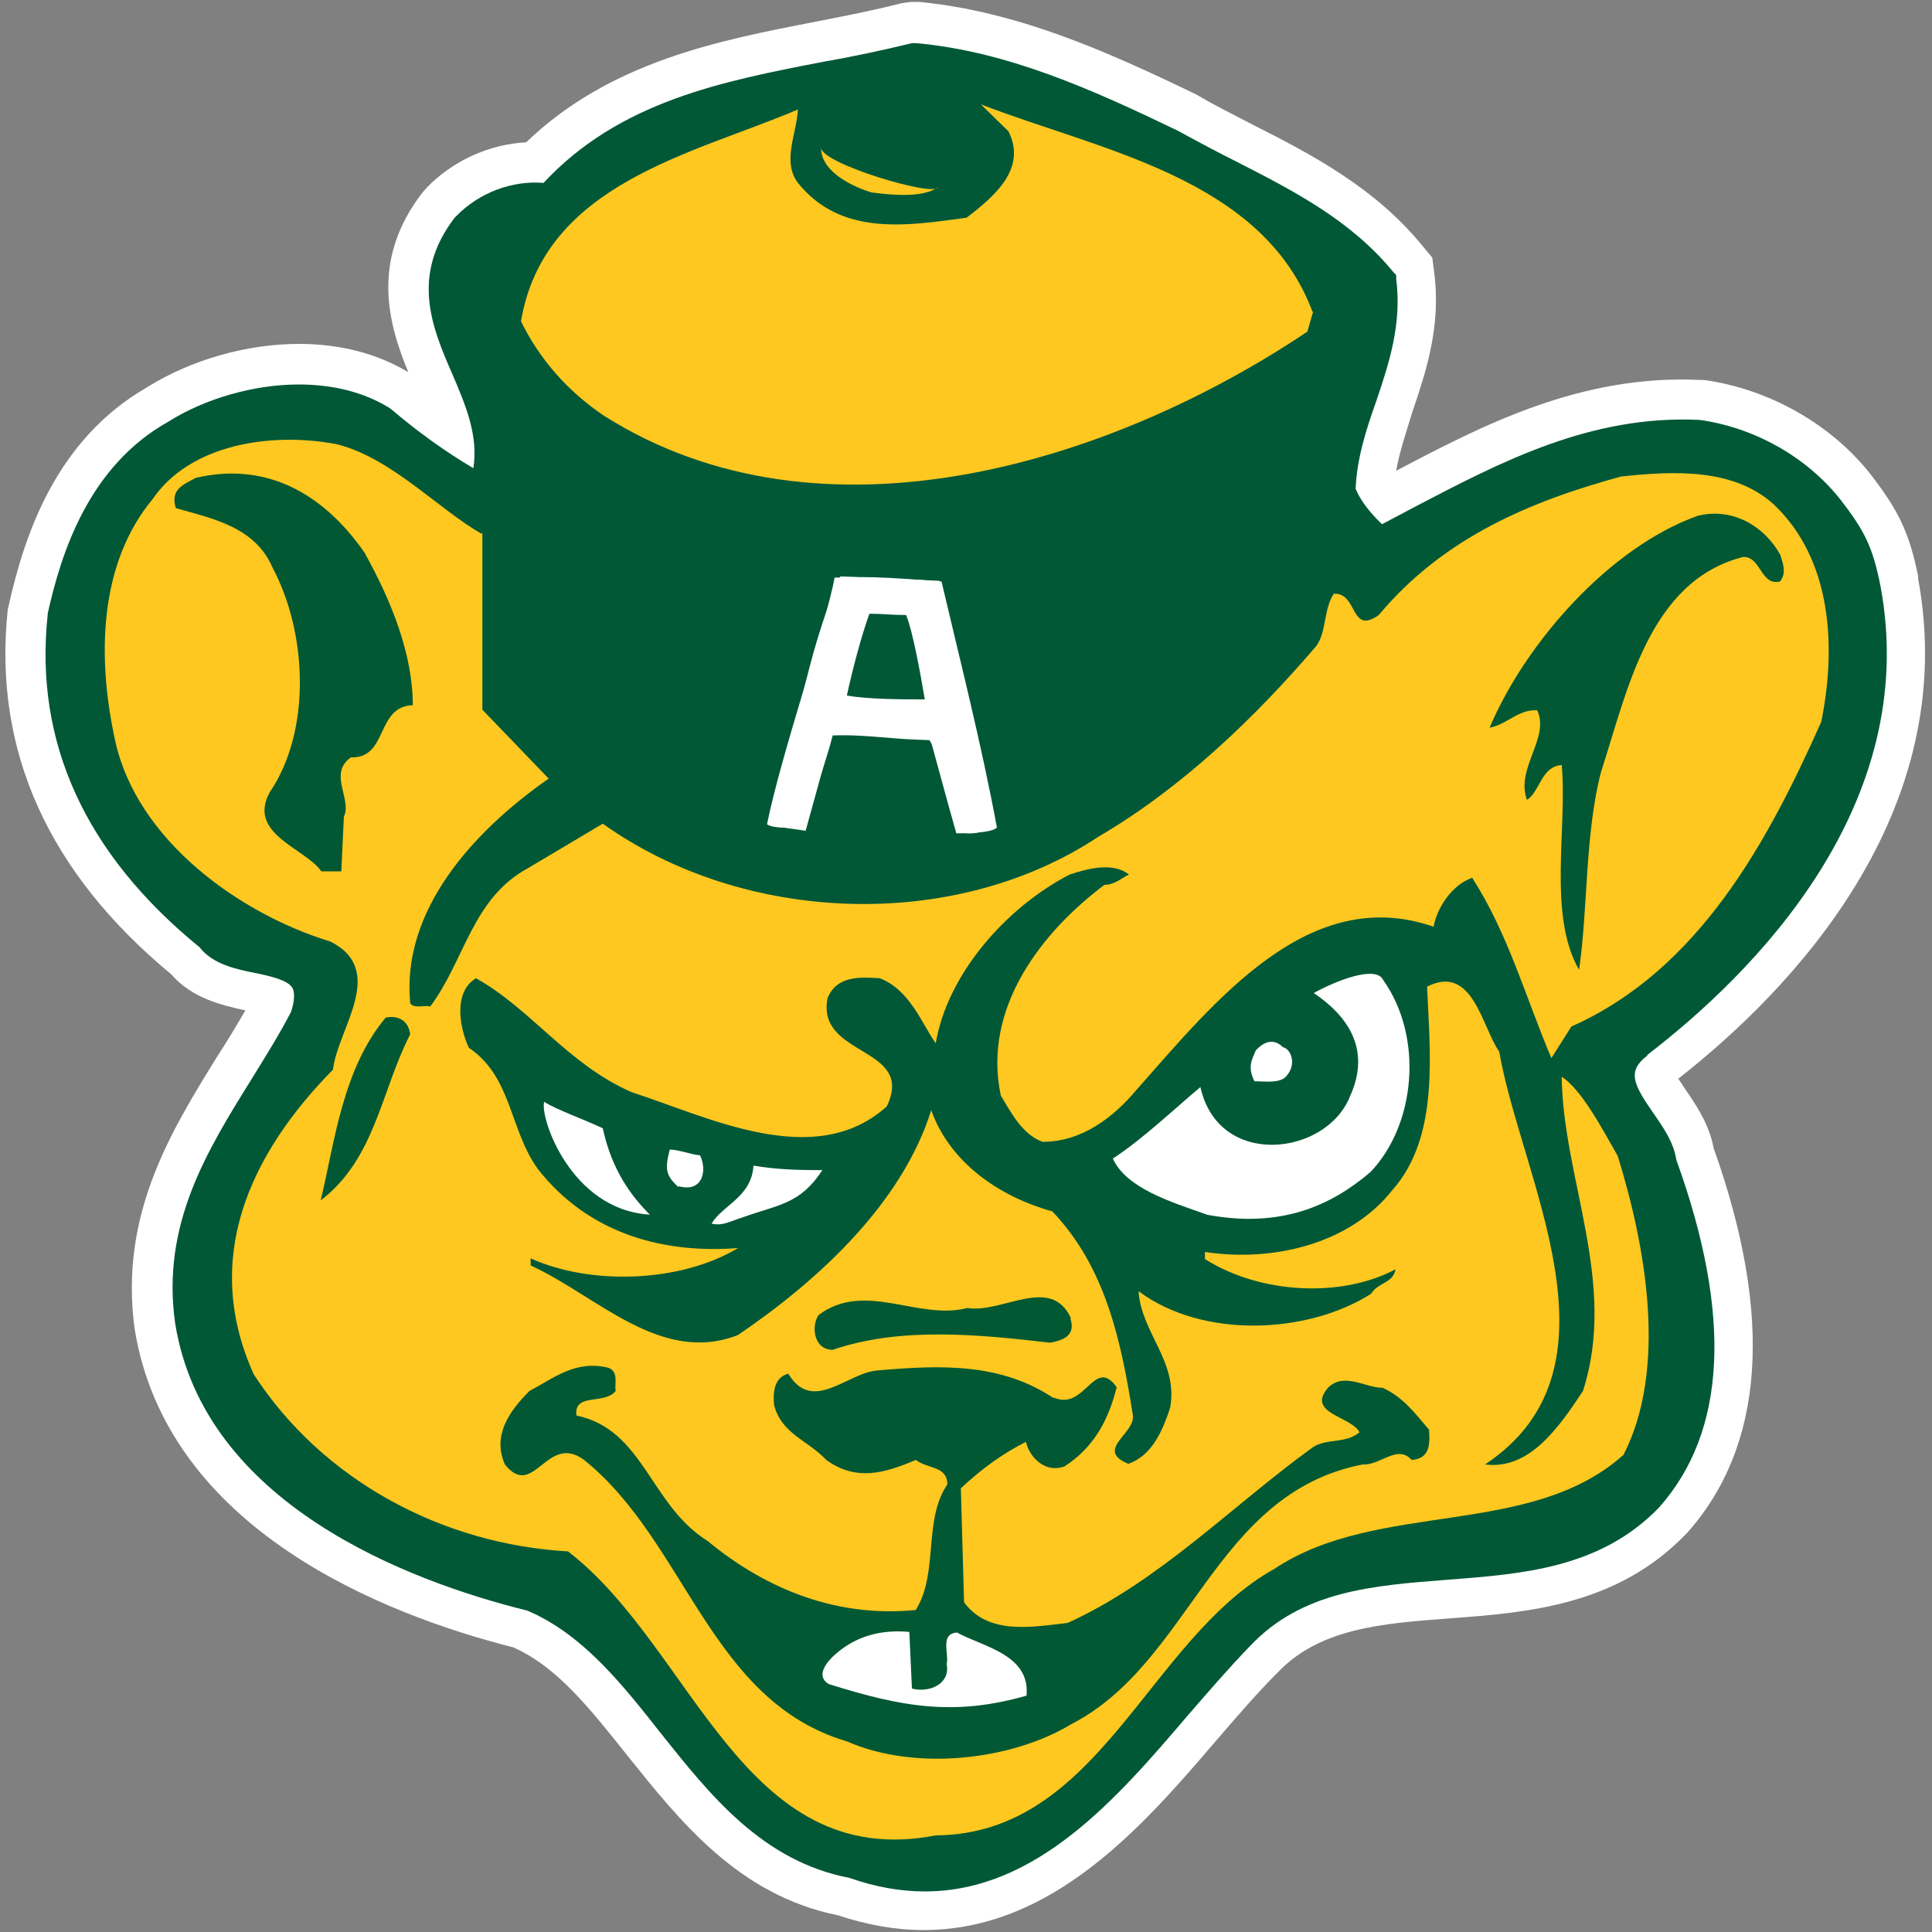 <?xml version="1.0" encoding="UTF-8"?>
<svg id="Layer_1" data-name="Layer 1" xmlns="http://www.w3.org/2000/svg" version="1.1" viewBox="0 0 30 30">
  <rect x="0" y="0" width="30" height="30" fill="#808080" stroke="none"/>
  <defs>
    <style>
      .cls-1, .cls-2, .cls-3, .cls-4, .cls-5, .cls-6, .cls-7 {
        stroke-width: 0px;
      }

      .cls-1, .cls-5 {
        fill: #ffc820;
      }

      .cls-2, .cls-3 {
        fill: #005837;
      }

      .cls-2, .cls-5, .cls-6 {
        fill-rule: evenodd;
      }

      .cls-4 {
        fill: #025832;
      }

      .cls-6, .cls-7 {
        fill: #fff;
      }
    </style>
  </defs>
  <path class="cls-7" d="M29.79,8.97c-.14-.69-.3-1.03-.74-1.6-.61-.78-1.58-1.33-2.59-1.47h-.06c-1.86-.09-3.39.71-4.72,1.41.05-.29.15-.58.25-.91.21-.62.45-1.33.34-2.17l-.03-.23-.15-.18c-.74-.91-1.74-1.43-2.63-1.88-.29-.15-.59-.3-.88-.47l-.04-.02C17.17.79,15.8.18,14.28.03h-.14s-.14.02-.14.02c-.43.11-.89.2-1.35.29-1.5.29-3.18.62-4.48,1.87-.57.03-1.13.28-1.54.7l-.07.08c-.82,1.06-.52,2.06-.22,2.79-.48-.29-1.06-.44-1.7-.44-.81,0-1.68.25-2.35.67-1.43.82-1.91,2.31-2.15,3.37l-.02.09c-.23,2.18.63,4.08,2.54,5.66.33.38.8.48,1.15.56-.14.24-.29.49-.44.72-.71,1.15-1.52,2.45-1.28,4.22.5,3.12,3.87,4.44,5.88,4.95.68.3,1.19.95,1.78,1.69.81,1.01,1.72,2.16,3.26,2.47.45.15.9.23,1.33.23,2.02,0,3.43-1.64,4.56-2.96.32-.37.62-.72.94-1.04.65-.68,1.59-.76,2.67-.84,1.22-.09,2.6-.2,3.67-1.31l.02-.02c1.2-1.35,1.34-3.36.41-5.97-.07-.38-.28-.68-.45-.93-.04-.06-.07-.11-.1-.15,1.75-1.37,4.41-4.13,3.72-7.79"/>
  <path class="cls-3" d="M25.58,16.38c1.63-1.25,4.26-3.86,3.62-7.28-.12-.6-.24-.85-.62-1.34-.52-.66-1.33-1.12-2.19-1.24-1.69-.08-3.08.65-4.42,1.35-.17.09-.34.18-.51.27-.2-.19-.34-.38-.41-.55.02-.47.16-.91.32-1.36.2-.59.4-1.2.31-1.9v-.06s-.04-.04-.04-.04c-.66-.81-1.56-1.27-2.44-1.72-.3-.15-.6-.31-.91-.48-1.33-.64-2.64-1.23-4.06-1.36h-.04s-.03,0-.03,0c-.45.11-.92.21-1.38.29-1.55.3-3.16.61-4.34,1.88-.49-.04-1,.15-1.36.52l-.02.02c-.69.9-.35,1.71-.04,2.42.21.49.41.96.33,1.47-.44-.26-.87-.57-1.28-.92l-.03-.02c-.39-.24-.87-.36-1.4-.36-.7,0-1.46.22-2.03.58-1.23.69-1.66,2.03-1.87,2.98v.02c-.21,1.97.58,3.71,2.36,5.16.2.26.56.34.87.4.24.05.5.11.57.23.05.09.02.25-.02.37-.18.35-.4.7-.61,1.04-.69,1.11-1.41,2.26-1.19,3.8.45,2.8,3.61,4,5.47,4.46.84.36,1.44,1.1,2.06,1.89.78.98,1.59,2,2.94,2.26.4.14.79.21,1.17.21,1.74,0,2.99-1.45,4.09-2.74.33-.38.64-.74.96-1.07.81-.86,1.91-.94,3.07-1.03,1.17-.09,2.37-.18,3.28-1.12,1.05-1.18,1.14-2.99.27-5.4-.04-.27-.2-.5-.36-.73-.32-.46-.4-.65-.09-.89"/>
  <path class="cls-3" d="M28.41,7.88c.37.47.47.7.58,1.25.56,2.93-1.41,5.44-3.54,7.08-.76.6.31,1.21.38,1.84.56,1.55,1.05,3.79-.22,5.22-1.7,1.77-4.61.34-6.34,2.15-1.66,1.68-3.23,4.52-6.02,3.54-2.33-.43-3-3.32-4.99-4.15-2.15-.54-4.93-1.79-5.33-4.3-.27-1.93,1.01-3.22,1.79-4.73.38-1.12-1.05-.67-1.45-1.23-1.55-1.26-2.53-2.87-2.31-5,.25-1.1.69-2.24,1.77-2.84.87-.56,2.28-.81,3.22-.22.49.42,1.01.78,1.55,1.08.49-1.52-1.39-2.62-.27-4.08.36-.36.85-.51,1.3-.45,1.48-1.66,3.65-1.68,5.69-2.2,1.41.13,2.73.74,3.99,1.34,1.12.65,2.42,1.1,3.27,2.15.16,1.19-.6,2.11-.63,3.27.11.29.36.56.58.76,1.54-.78,3.05-1.75,4.95-1.66.78.11,1.55.54,2.04,1.16"/>
  <path class="cls-1" d="M7.49,8.26v2.76l1.03,1.07c-1.19.83-2.29,2.06-2.15,3.49.07.09.22.02.31.05.54-.72.65-1.68,1.52-2.15l1.16-.69c2.17,1.55,5.44,1.7,7.7.2,1.3-.76,2.44-1.86,3.38-2.96.16-.22.11-.56.27-.81.38-.02.25.65.7.33,1.01-1.21,2.37-1.77,3.76-2.15.83-.09,1.75-.13,2.37.43.9.85.98,2.2.74,3.38-.83,1.86-1.9,3.85-3.88,4.73l-.31.49c-.4-.94-.67-1.93-1.23-2.8-.31.11-.54.45-.6.76-1.93-.67-3.38,1.14-4.61,2.53-.36.43-.85.81-1.46.81-.31-.11-.49-.45-.65-.72-.29-1.37.65-2.55,1.61-3.27.16,0,.27-.11.38-.16-.25-.2-.65-.09-.92,0-.99.51-1.9,1.55-2.08,2.62-.22-.31-.4-.83-.87-1.01-.31-.02-.67-.04-.81.31-.18.92,1.37.74.92,1.68-1.12,1.01-2.78.16-3.96-.22-.99-.43-1.57-1.3-2.42-1.77-.36.22-.25.78-.11,1.08.67.45.63,1.27,1.07,1.88.79,1.01,1.95,1.32,3.11,1.23-.9.54-2.29.58-3.22.16v.11c1.03.47,2.02,1.55,3.22,1.08,1.28-.87,2.55-2.06,3-3.49.29.81,1.05,1.34,1.88,1.57.83.87,1.07,2.02,1.25,3.16.05.29-.6.54-.07.76.38-.13.54-.54.65-.87.13-.72-.45-1.16-.49-1.81.99.74,2.62.67,3.61.04.11-.18.34-.16.38-.38-.85.45-2.11.38-2.96-.16v-.11c1.03.16,2.24-.11,2.91-.96.74-.83.58-2.15.54-3.16.71-.36.85.63,1.12,1.01.34,1.97,2.04,4.91-.22,6.41.7.09,1.16-.6,1.52-1.14.54-1.68-.31-3.29-.33-4.88.31.2.63.81.87,1.23.43,1.39.78,3.29.09,4.64-1.45,1.3-3.81.7-5.42,1.77-1.97,1.1-2.71,4.12-5.26,4.14-3,.58-3.76-2.91-5.71-4.41-1.95-.11-3.81-1.1-4.88-2.75-.81-1.79-.07-3.41,1.23-4.73.07-.63.85-1.54-.04-1.99-1.41-.43-3-1.57-3.34-3.11-.29-1.32-.25-2.76.58-3.76.58-.85,1.84-1.05,2.87-.85.85.22,1.57,1.01,2.24,1.39"/>
  <path class="cls-6" d="M11.05,19c.17-.29.62-.41.65-.9.35.06.7.07,1.07.07-.35.53-.67.53-1.23.73-.22.07-.32.14-.49.1h0Z"/>
  <path class="cls-6" d="M10.08,18.86c-1.22-.08-1.7-1.51-1.63-1.75.21.13.64.28.91.41.14.65.44,1.05.73,1.34h0Z"/>
  <path class="cls-6" d="M10.53,18.43c-.19-.18-.21-.27-.13-.58.13,0,.34.08.47.09.12.25.03.58-.33.48h0Z"/>
  <path class="cls-1" d="M20.39,4.84l-.09.31c-3.04,2.04-7.55,3.45-10.93,1.3-.56-.38-.99-.87-1.28-1.46.36-2.15,2.69-2.6,4.3-3.29-.02.38-.25.81,0,1.14.67.83,1.68.67,2.62.54.43-.33.94-.76.65-1.34l-.43-.42c1.86.72,4.37,1.14,5.15,3.22"/>
  <path class="cls-4" d="M5.67,8.6c.4.72.74,1.55.74,2.35-.58.02-.38.83-.96.81-.36.25.02.65-.11.92l-.04.85h-.31c-.25-.36-1.16-.58-.8-1.23.65-.96.58-2.48.04-3.49-.27-.63-.94-.76-1.5-.92-.09-.29.11-.36.31-.47,1.16-.27,2.04.31,2.64,1.19"/>
  <path class="cls-4" d="M27.64,8.6c.04.14.11.29,0,.43-.31.07-.29-.4-.58-.38-1.46.38-1.79,2.08-2.2,3.34-.25.96-.2,2.1-.34,3.07-.49-.85-.18-2.2-.27-3.18-.32.02-.34.42-.54.54-.18-.49.36-.96.16-1.39-.29-.02-.47.22-.74.27.56-1.32,1.86-2.8,3.23-3.29.56-.14,1.05.18,1.28.6"/>
  <path class="cls-4" d="M6.37,16.06c-.45.87-.54,1.93-1.39,2.58.22-.92.34-2.04,1.01-2.84.22-.04.36.07.38.27"/>
  <path class="cls-4" d="M16.62,20.47c.09.27-.11.34-.31.38-1.12-.13-2.33-.25-3.38.11-.29,0-.34-.36-.22-.54.72-.54,1.55.09,2.31-.11.54.09,1.3-.52,1.61.16"/>
  <path class="cls-4" d="M16.36,21.7c.49.22.63-.65.98-.16-.13.52-.36.94-.81,1.23-.29.11-.54-.13-.6-.38-.36.18-.69.42-1.01.72l.05,1.77c.38.52,1.08.38,1.61.32,1.43-.65,2.55-1.82,3.81-2.73.22-.14.51-.05.72-.23-.13-.25-.83-.29-.49-.69.25-.25.58,0,.85,0,.31.14.49.38.72.65.02.25,0,.45-.27.47-.22-.25-.49.09-.76.07-2.31.45-2.66,3.07-4.52,4.03-.92.56-2.42.74-3.49.27-2.13-.63-2.49-3.09-4.08-4.37-.58-.43-.78.63-1.23.07-.2-.45.07-.83.38-1.14.38-.2.72-.49,1.23-.36.16.06.09.25.11.36-.18.22-.65.02-.61.38,1.05.22,1.14,1.39,2.04,1.95.92.76,2.02,1.19,3.23,1.07.36-.58.11-1.39.49-1.95,0-.29-.31-.24-.49-.38-.47.2-.92.34-1.39,0-.29-.31-.69-.4-.81-.85-.02-.2,0-.43.22-.49.38.63.92-.02,1.39-.05,1.01-.09,1.92-.11,2.73.43"/>
  <path class="cls-7" d="M14.59,9.02c.29,1.25.6,2.53.87,3.81-.18.09-.42.16-.6.07-.04-.51-.18-1.03-.43-1.41l-1.5-.11-.42,1.52-.49-.07c.31-1.3.49-2.67,1.03-3.88l1.55.07ZM13.51,9.56c-.18.36-.29.81-.31,1.19l1.19.04v-.11c-.25-.4.11-1.55-.87-1.12"/>
  <path class="cls-7" d="M14.16,26.22c.27.07.6-.07.54-.38.04-.16-.11-.47.16-.49.4.22,1.14.34,1.08.98-1.12.32-1.93.18-3.07-.18-.22-.13-.02-.36.11-.47.31-.27.69-.38,1.14-.34l.04.87Z"/>
  <path class="cls-6" d="M14.85,12.94c-.14-.49-.27-.98-.4-1.45-.55,0-.99-.09-1.52-.07-.11.44-.33.99-.43,1.43-.24,0-.48.02-.59-.05.22-1.09.92-3.12,1.05-3.83.6-.03,1.12.02,1.66.06.26,1.11.62,2.52.86,3.82-.08.09-.53.09-.64.09h0Z"/>
  <path class="cls-2" d="M13.15,10.8c.09-.41.22-.91.35-1.27.21,0,.35.02.57.02.1.24.22.89.29,1.31-.32,0-.88,0-1.21-.06h0Z"/>
  <path class="cls-6" d="M18.74,18.86c-.57-.2-1.25-.41-1.46-.87.46-.3.92-.74,1.36-1.11.28,1.27,1.95,1.07,2.32.15.34-.74-.04-1.26-.56-1.61.34-.19.97-.44,1.08-.2.63.89.5,2.25-.2,2.98-.61.52-1.39.88-2.55.66h0Z"/>
  <path class="cls-6" d="M19.48,16.79c-.12-.23-.03-.35.02-.48.13-.14.28-.19.42-.05.13.03.21.26.07.43-.09.14-.33.1-.51.1h0Z"/>
  <path class="cls-5" d="M13.54,2.99c-.27-.08-.79-.31-.79-.69.03.25,1.76.76,1.81.61-.21.15-.64.13-1.01.08h0Z"/>
</svg>